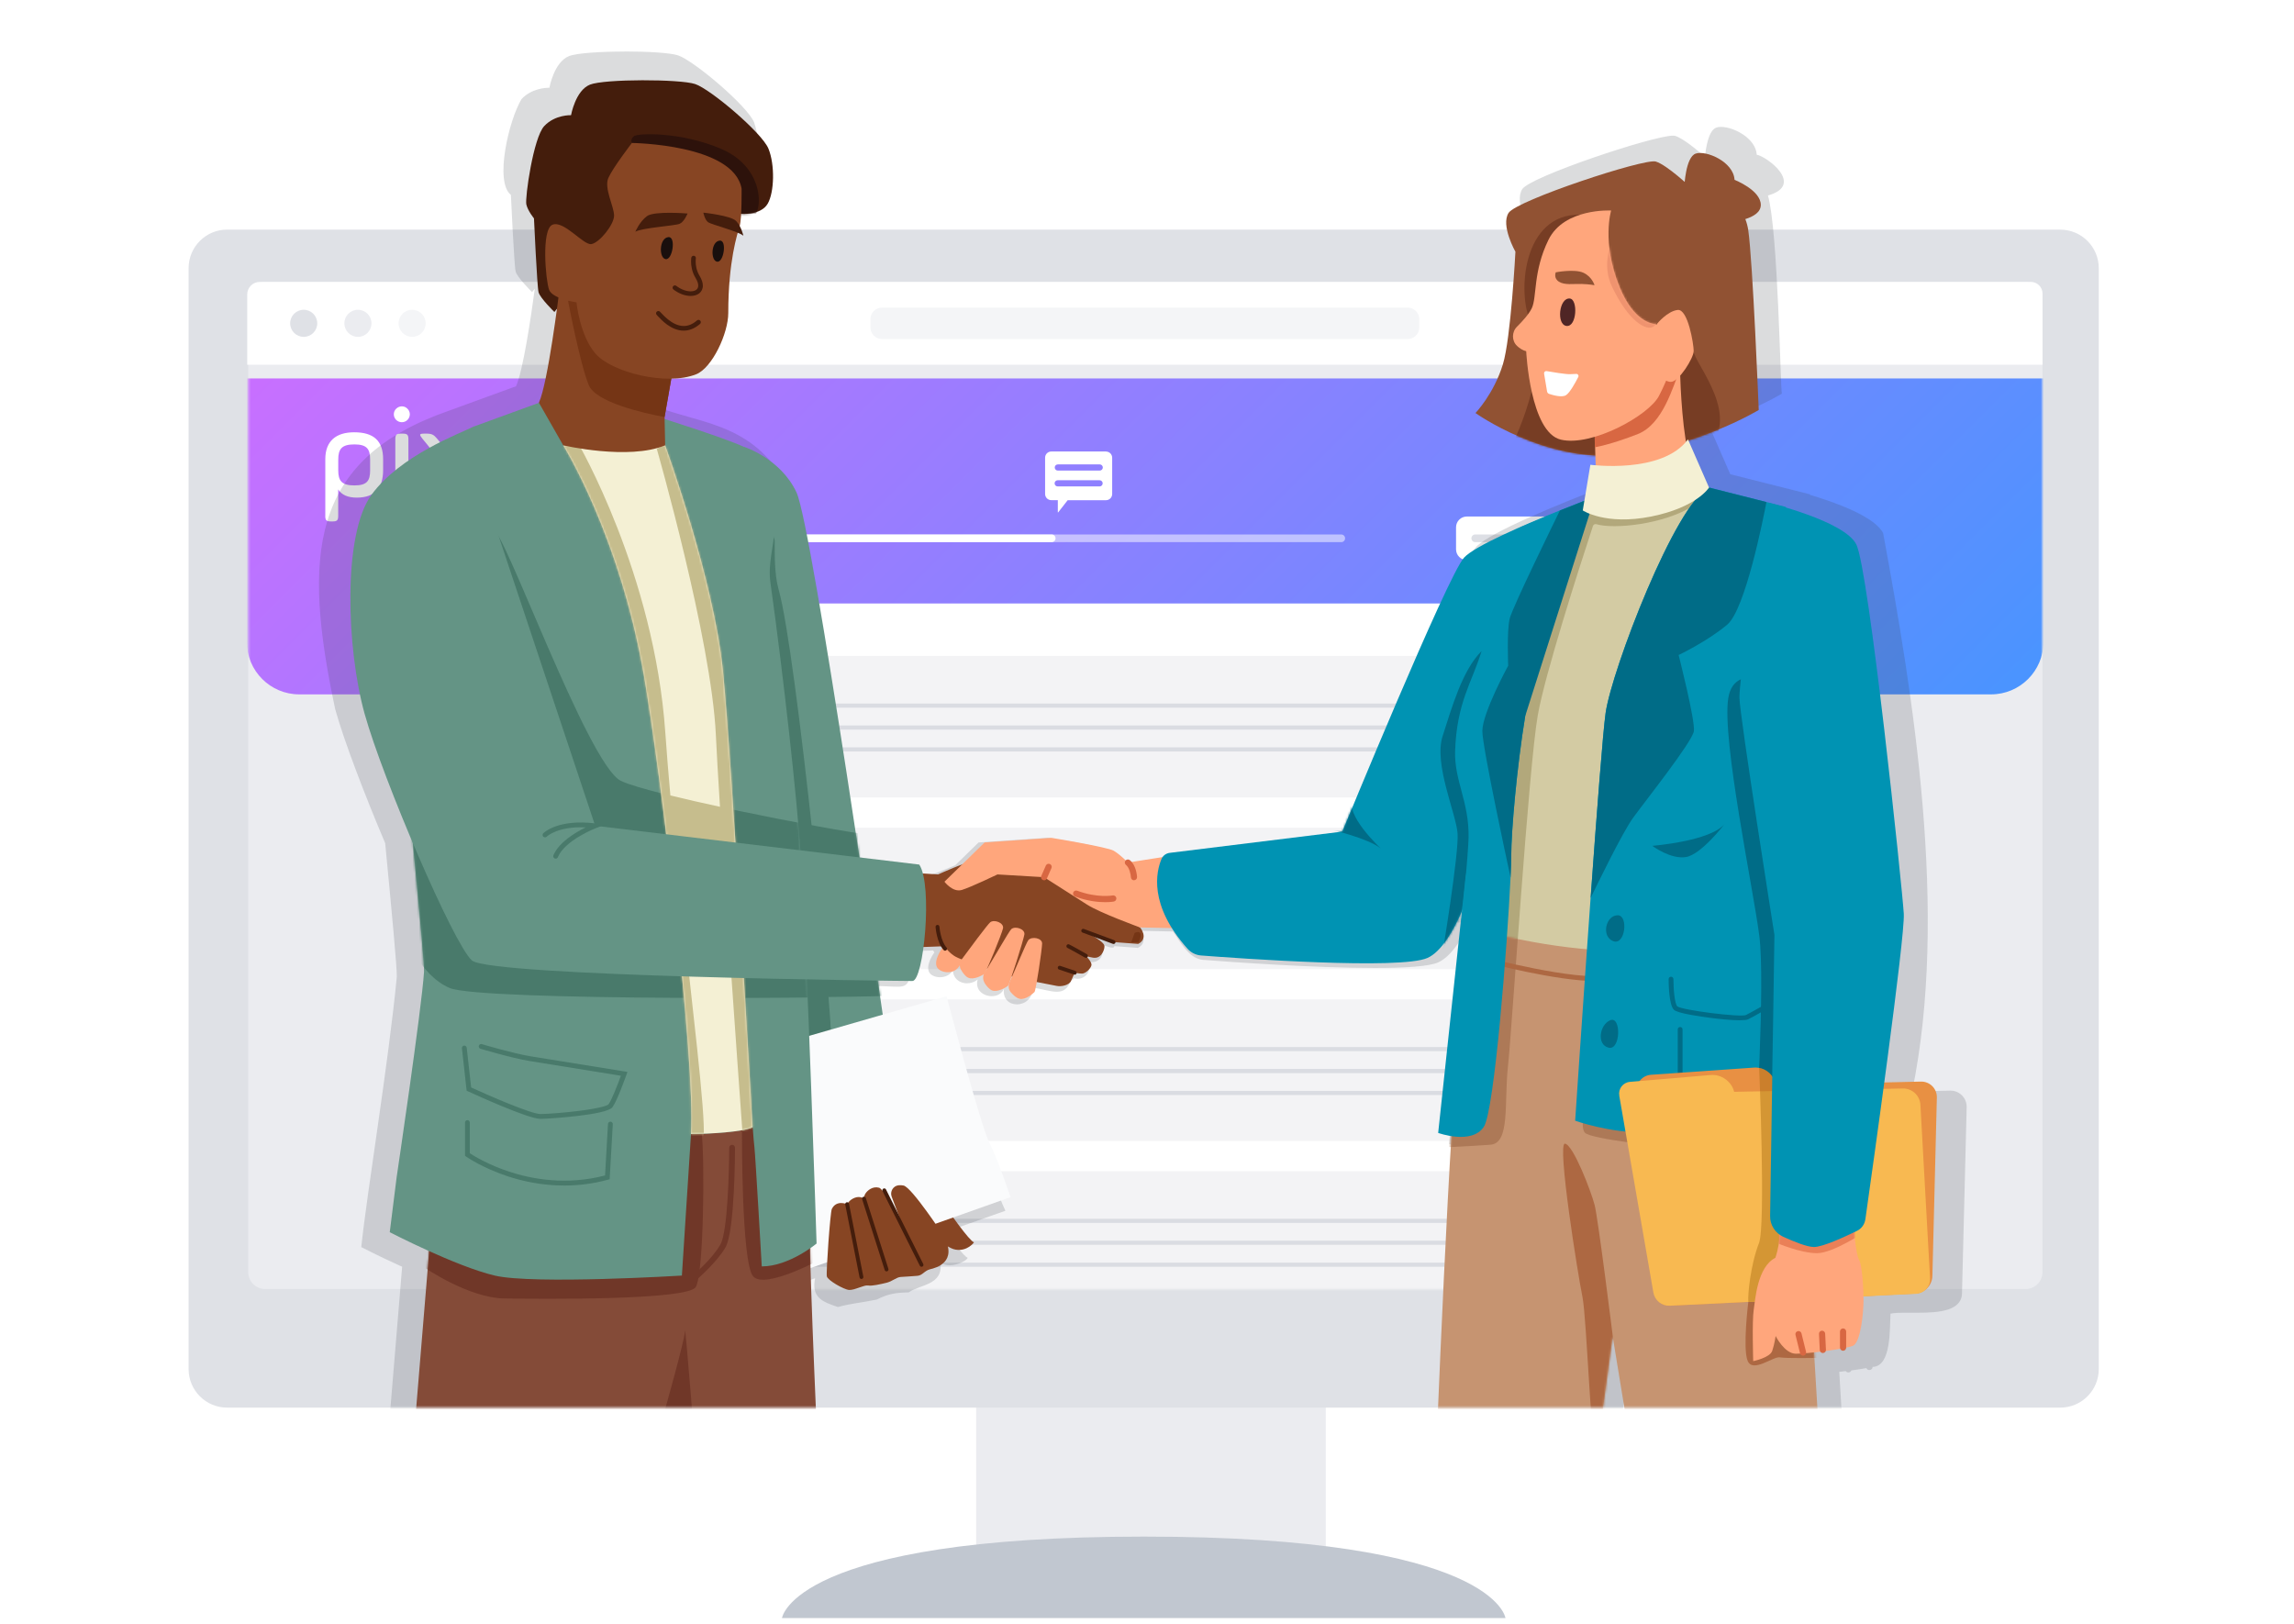 <svg width="1065" height="754" viewBox="0 0 1065 754" fill="none" xmlns="http://www.w3.org/2000/svg"><mask id="mask0_7278_27219" style="mask-type:luminance" maskUnits="userSpaceOnUse" x="42" y="0" width="979" height="753"><path d="M1020.33 0H42.108V752.759H1020.33V0Z" fill="white"/></mask><g mask="url(#mask0_7278_27219)"><path d="M453.181 585.785H615.497V729.996H453.181V585.785Z" fill="#EBECF0"/><path d="M698.901 751.261H363.041C363.041 751.261 368.131 713.438 531.11 713.438C694.089 713.438 698.922 751.261 698.922 751.261H698.901Z" fill="#C1C7D0"/><path d="M105.452 106.623H956.468C966.349 106.623 974.368 114.645 974.368 124.55V635.632C974.368 645.537 966.349 653.559 956.468 653.559H105.452C95.572 653.559 87.552 645.537 87.552 635.632V124.529C87.552 114.624 95.572 106.602 105.452 106.602V106.623Z" fill="#DFE1E6"/><path d="M940.429 130.883H123.053C118.742 130.883 115.247 134.379 115.247 138.691V590.663C115.247 594.976 118.742 598.472 123.053 598.472H940.429C944.74 598.472 948.235 594.976 948.235 590.663V138.691C948.235 134.379 944.74 130.883 940.429 130.883Z" fill="#EBECF0"/><mask id="mask1_7278_27219" style="mask-type:luminance" maskUnits="userSpaceOnUse" x="115" y="130" width="834" height="469"><path d="M940.429 130.883H123.053C118.742 130.883 115.247 134.379 115.247 138.691V590.663C115.247 594.976 118.742 598.472 123.053 598.472H940.429C944.74 598.472 948.235 594.976 948.235 590.663V138.691C948.235 134.379 944.74 130.883 940.429 130.883Z" fill="white"/></mask><g mask="url(#mask1_7278_27219)"><g filter="url(#filter0_d_7278_27219)"><path d="M114.605 170.354H948.684V292.722C948.684 306.157 937.778 317.046 924.369 317.046H138.921C125.49 317.046 114.605 306.136 114.605 292.722V170.354Z" fill="url(#paint0_linear_7278_27219)"/></g><g filter="url(#filter1_d_7278_27219)"><path d="M284.941 274.945H763.143C780.252 274.945 794.131 288.829 794.131 305.944V628.916H253.932V305.944C253.932 288.829 267.811 274.945 284.92 274.945H284.941Z" fill="white"/></g><path fill-rule="evenodd" clip-rule="evenodd" d="M209.621 222.681L210.69 221.376C211.653 220.264 212.337 219.194 212.722 218.146L220.913 228.158C222.41 230.062 222.324 230.425 219.843 230.425H218.988C216.507 230.425 215.588 229.933 214.091 228.158L209.578 222.681H209.621ZM209.621 209.075L214.134 203.598C215.631 201.823 216.55 201.331 219.031 201.331H219.886C222.367 201.331 222.431 201.694 220.956 203.598L212.765 213.61C212.359 212.562 211.674 211.492 210.733 210.38L209.664 209.075H209.621ZM197.111 230.425C194.63 230.425 194.566 230.062 196.041 228.158L204.531 217.782C205.173 217.012 205.515 216.37 205.515 215.878C205.515 215.322 205.152 214.68 204.531 213.974L196.041 203.598C194.544 201.694 194.63 201.331 197.111 201.331H197.966C200.447 201.331 201.366 201.823 202.863 203.598L209.386 211.514C212.145 214.701 212.145 217.097 209.386 220.264L202.863 228.179C201.366 229.955 200.447 230.447 197.966 230.447H197.111V230.425ZM151.025 239.475V213.183C151.025 204.818 155.965 200.71 164.412 200.71C173.522 200.71 177.864 204.689 177.864 213.183V218.274C177.864 226.767 173.8 231.046 165.653 231.046C161.482 231.046 158.595 229.762 157.013 227.238V239.475C157.013 241.593 156.478 242.106 154.361 242.106H153.655C151.538 242.106 151.003 241.571 151.003 239.475H151.025ZM171.833 218.402V213.375C171.833 208.455 170.315 206.337 164.498 206.337C158.681 206.337 157.034 208.455 157.034 213.375V218.402C157.034 223.259 158.681 225.377 164.498 225.377C170.315 225.377 171.833 223.323 171.833 218.402ZM183.531 227.73V203.962C183.531 201.844 184.065 201.331 186.183 201.331H186.953C189.07 201.331 189.604 201.866 189.604 203.962V227.73C189.604 229.848 189.07 230.361 186.953 230.361H186.183C184.065 230.361 183.531 229.826 183.531 227.73ZM183.937 194.977C182.462 193.522 182.462 191.169 183.937 189.757C185.413 188.302 187.765 188.302 189.155 189.757C190.631 191.169 190.631 193.501 189.155 194.977C187.744 196.389 185.391 196.389 183.937 194.977Z" fill="white"/><path opacity="0.5" d="M285.412 249.936H622.683" stroke="white" stroke-width="3.57" stroke-miterlimit="10" stroke-linecap="round"/><path d="M285.412 249.936H488.253" stroke="white" stroke-width="3.57" stroke-miterlimit="10" stroke-linecap="round"/><path fill-rule="evenodd" clip-rule="evenodd" d="M513.467 209.631H488.061C486.478 209.631 485.195 210.914 485.195 212.498V229.355C485.195 230.938 486.478 232.222 488.061 232.222H491.098V237.848C491.098 237.848 491.205 237.977 491.269 237.891L495.674 232.243H513.467C515.05 232.243 516.333 230.96 516.333 229.377V212.519C516.333 210.936 515.05 209.652 513.467 209.652V209.631ZM510.494 225.847H491.034C490.242 225.847 489.601 225.205 489.601 224.414C489.601 223.622 490.242 222.98 491.034 222.98H510.494C511.286 222.98 511.927 223.622 511.927 224.414C511.927 225.205 511.286 225.847 510.494 225.847ZM510.559 218.488H491.098C490.306 218.488 489.665 217.846 489.665 217.054C489.665 216.263 490.306 215.621 491.098 215.621H510.559C511.35 215.621 511.991 216.263 511.991 217.054C511.991 217.846 511.35 218.488 510.559 218.488Z" fill="white"/><path d="M742.314 239.816H680.98C678.216 239.816 675.976 242.058 675.976 244.822V255.048C675.976 257.813 678.216 260.054 680.98 260.054H742.314C745.077 260.054 747.318 257.813 747.318 255.048V244.822C747.318 242.058 745.077 239.816 742.314 239.816Z" fill="white"/><path d="M684.894 249.936H738.379" stroke="#DDDFE5" stroke-width="3.57" stroke-miterlimit="10" stroke-linecap="round"/><path d="M751.766 304.553H296.297C285.419 304.553 276.601 313.374 276.601 324.256V350.569C276.601 361.451 285.419 370.272 296.297 370.272H751.766C762.644 370.272 771.462 361.451 771.462 350.569V324.256C771.462 313.374 762.644 304.553 751.766 304.553Z" fill="#F3F3F5"/><path d="M316.87 357.779C328.114 357.779 337.229 348.661 337.229 337.413C337.229 326.165 328.114 317.047 316.87 317.047C305.626 317.047 296.511 326.165 296.511 337.413C296.511 348.661 305.626 357.779 316.87 357.779Z" fill="#EAEBEF"/><path fill-rule="evenodd" clip-rule="evenodd" d="M316.87 320.533C307.567 320.533 300.018 328.085 300.018 337.391C300.018 346.697 307.567 354.249 316.87 354.249C326.173 354.249 333.722 346.697 333.722 337.391C333.722 328.085 326.173 320.533 316.87 320.533Z" fill="#4DB696"/><path d="M309 337.583L315.651 343.337L325.146 332.234" stroke="white" stroke-width="2.49" stroke-linecap="round"/><path opacity="0.2" d="M360.539 327.615H738.379" stroke="#7A8599" stroke-width="1.93" stroke-miterlimit="10" stroke-linecap="round"/><path opacity="0.2" d="M360.539 337.797H738.379" stroke="#7A8599" stroke-width="1.93" stroke-miterlimit="10" stroke-linecap="round"/><path opacity="0.2" d="M360.539 347.959H738.379" stroke="#7A8599" stroke-width="1.93" stroke-miterlimit="10" stroke-linecap="round"/><path d="M751.766 384.285H296.297C285.419 384.285 276.601 393.106 276.601 403.988V430.302C276.601 441.183 285.419 450.005 296.297 450.005H751.766C762.644 450.005 771.462 441.183 771.462 430.302V403.988C771.462 393.106 762.644 384.285 751.766 384.285Z" fill="#F3F3F5"/><path opacity="0.2" d="M360.539 406.961H738.379" stroke="#7A8599" stroke-width="1.93" stroke-miterlimit="10" stroke-linecap="round"/><path opacity="0.2" d="M360.539 417.145H738.379" stroke="#7A8599" stroke-width="1.93" stroke-miterlimit="10" stroke-linecap="round"/><path opacity="0.2" d="M360.539 427.328H738.379" stroke="#7A8599" stroke-width="1.93" stroke-miterlimit="10" stroke-linecap="round"/><path d="M316.87 437.512C328.114 437.512 337.229 428.394 337.229 417.146C337.229 405.898 328.114 396.779 316.87 396.779C305.626 396.779 296.511 405.898 296.511 417.146C296.511 428.394 305.626 437.512 316.87 437.512Z" fill="#EAEBEF"/><path fill-rule="evenodd" clip-rule="evenodd" d="M316.87 400.287C307.567 400.287 300.018 407.839 300.018 417.145C300.018 426.451 307.567 434.003 316.87 434.003C326.173 434.003 333.722 426.451 333.722 417.145C333.722 407.839 326.173 400.287 316.87 400.287Z" fill="#E47653"/><path d="M322.345 411.689L311.417 422.621" stroke="white" stroke-width="2.49" stroke-linecap="round"/><path d="M311.417 411.689L322.345 422.621" stroke="white" stroke-width="2.49" stroke-linecap="round"/><path d="M751.766 464.037H296.297C285.419 464.037 276.601 472.858 276.601 483.74V510.054C276.601 520.935 285.419 529.757 296.297 529.757H751.766C762.644 529.757 771.462 520.935 771.462 510.054V483.74C771.462 472.858 762.644 464.037 751.766 464.037Z" fill="#F3F3F5"/><path opacity="0.2" d="M360.539 487.1H738.379" stroke="#7A8599" stroke-width="1.93" stroke-miterlimit="10" stroke-linecap="round"/><path opacity="0.2" d="M360.539 497.281H738.379" stroke="#7A8599" stroke-width="1.93" stroke-miterlimit="10" stroke-linecap="round"/><path opacity="0.2" d="M360.539 507.465H738.379" stroke="#7A8599" stroke-width="1.93" stroke-miterlimit="10" stroke-linecap="round"/><path d="M316.87 517.264C328.114 517.264 337.229 508.145 337.229 496.897C337.229 485.65 328.114 476.531 316.87 476.531C305.626 476.531 296.511 485.65 296.511 496.897C296.511 508.145 305.626 517.264 316.87 517.264Z" fill="#EAEBEF"/><path fill-rule="evenodd" clip-rule="evenodd" d="M316.87 480.039C307.567 480.039 300.018 487.591 300.018 496.897C300.018 506.203 307.567 513.755 316.87 513.755C326.173 513.755 333.722 506.203 333.722 496.897C333.722 487.591 326.173 480.039 316.87 480.039Z" fill="#4DB696"/><path d="M309 497.067L315.651 502.822L325.146 491.719" stroke="white" stroke-width="2.49" stroke-linecap="round"/><path d="M751.766 543.77H296.297C285.419 543.77 276.601 552.591 276.601 563.473V589.786C276.601 600.668 285.419 609.489 296.297 609.489H751.766C762.644 609.489 771.462 600.668 771.462 589.786V563.473C771.462 552.591 762.644 543.77 751.766 543.77Z" fill="#F3F3F5"/><path opacity="0.2" d="M360.539 566.832H738.379" stroke="#7A8599" stroke-width="1.93" stroke-miterlimit="10" stroke-linecap="round"/><path opacity="0.2" d="M360.539 577.014H738.379" stroke="#7A8599" stroke-width="1.93" stroke-miterlimit="10" stroke-linecap="round"/><path opacity="0.2" d="M360.539 587.197H738.379" stroke="#7A8599" stroke-width="1.93" stroke-miterlimit="10" stroke-linecap="round"/><path d="M316.87 596.996C328.114 596.996 337.229 587.878 337.229 576.63C337.229 565.382 328.114 556.264 316.87 556.264C305.626 556.264 296.511 565.382 296.511 576.63C296.511 587.878 305.626 596.996 316.87 596.996Z" fill="#EAEBEF"/><path fill-rule="evenodd" clip-rule="evenodd" d="M316.87 559.771C307.567 559.771 300.018 567.323 300.018 576.629C300.018 585.935 307.567 593.487 316.87 593.487C326.173 593.487 333.722 585.935 333.722 576.629C333.722 567.323 326.173 559.771 316.87 559.771Z" fill="#4DB696"/><path d="M309 576.821L315.651 582.576L325.146 571.473" stroke="white" stroke-width="2.49" stroke-linecap="round"/></g><path d="M120.615 130.883H942.825C945.819 130.883 948.257 133.322 948.257 136.317V169.348H114.776V136.723C114.776 133.493 117.385 130.883 120.615 130.883Z" fill="white"/><path d="M140.995 156.405C144.467 156.405 147.282 153.589 147.282 150.116C147.282 146.642 144.467 143.826 140.995 143.826C137.522 143.826 134.708 146.642 134.708 150.116C134.708 153.589 137.522 156.405 140.995 156.405Z" fill="#DFE1E6"/><path d="M166.166 156.405C169.638 156.405 172.453 153.589 172.453 150.116C172.453 146.642 169.638 143.826 166.166 143.826C162.693 143.826 159.878 146.642 159.878 150.116C159.878 153.589 162.693 156.405 166.166 156.405Z" fill="#EBECF0"/><path d="M191.336 156.405C194.809 156.405 197.624 153.589 197.624 150.116C197.624 146.642 194.809 143.826 191.336 143.826C187.864 143.826 185.049 146.642 185.049 150.116C185.049 153.589 187.864 156.405 191.336 156.405Z" fill="#F4F5F7"/><path d="M653.521 142.82H409.49C406.514 142.82 404.101 145.234 404.101 148.211V152.019C404.101 154.997 406.514 157.41 409.49 157.41H653.521C656.497 157.41 658.91 154.997 658.91 152.019V148.211C658.91 145.234 656.497 142.82 653.521 142.82Z" fill="#F4F5F7"/><mask id="mask2_7278_27219" style="mask-type:luminance" maskUnits="userSpaceOnUse" x="87" y="1" width="888" height="653"><path d="M105.452 1.861H956.468C966.349 1.861 974.368 11.424 974.368 23.212V632.166C974.368 643.954 966.349 653.517 956.468 653.517H105.452C95.572 653.517 87.552 643.954 87.552 632.166V23.233C87.552 11.445 95.572 1.883 105.452 1.883V1.861Z" fill="white"/></mask><g mask="url(#mask2_7278_27219)"><g opacity="0.5"><path opacity="0.36" d="M290.095 23.939C278.974 23.939 267.726 24.624 264.154 26.057C257.161 28.86 255.065 40.754 255.065 40.754C255.065 40.754 254.98 40.754 254.787 40.754C253.376 40.754 246.789 41.032 242.127 45.996C236.182 55.901 229.51 84.482 237.187 90.472C237.187 90.472 238.684 123.246 239.39 126.049C240.095 128.851 247.024 135.611 247.024 135.611L248.286 134.028C246.554 146.907 242.811 172.322 239.561 179.339L208.402 190.699C143.411 213.29 140.546 258.301 155.623 329.304C159.664 343.788 169.031 368.368 178.826 391.494C181.798 422.471 184.429 450.218 184.215 453.62C180.344 493.796 170.314 554.018 167.727 579.026C167.727 579.026 176.067 583.348 186.696 588.14L177.607 697.843H290.865L299.654 666.823L305.15 697.565L374.418 696.902C374.418 696.902 371.467 631.846 370.398 596.333L378.417 593.488C376.599 602.473 381.86 604.484 389.003 606.837C395.675 605.062 400.102 604.805 407.01 603.393C412.399 600.654 416.013 600.184 421.894 600.034C426.834 596.376 438.318 596.804 436.543 585.872C437.655 587.048 439.216 587.476 440.863 587.476C444.948 587.476 449.524 584.781 449.182 583.925C447.642 583.476 442.253 576.309 439.109 571.945L466.761 562.147C460.11 548.562 437.548 476.489 435.966 465.343L405.171 474.2C404.636 470.499 403.823 464.894 402.775 457.813C403.631 457.813 404.443 457.791 405.213 457.791C407.844 457.791 410.068 457.877 411.907 457.963C413.767 458.048 415.264 458.134 416.505 458.134C422.493 458.134 422.172 456.016 424.824 441.597L433.228 441.297C433.399 441.618 433.592 441.918 433.806 442.217C433.57 442.538 429.593 447.908 431.389 451.438C432.202 452.892 434.255 453.727 436.393 453.727C438.746 453.727 441.227 452.721 442.339 450.389C442.595 454.604 445.739 456.551 448.925 456.551C450.743 456.551 452.561 455.93 453.908 454.732C452.475 459.631 456.539 462.519 460.431 462.519C462.826 462.519 465.157 461.428 466.098 459.032C465.435 463.931 468.664 466.327 472.107 466.327C475.743 466.327 479.592 463.675 479.336 458.497C483.869 459.203 487.633 460.466 490.627 460.466C493.621 460.466 495.824 459.203 497.299 454.839C497.406 454.882 497.535 454.903 497.663 454.903C498.091 454.903 498.518 454.604 498.583 454.155C499.139 454.347 499.716 454.454 500.272 454.454C504.292 454.454 507.885 449.769 503.736 446.56L503.993 446.175C504.998 446.56 505.939 446.731 506.795 446.731C512.376 446.731 514.258 439.479 507.5 436.912C507.5 436.912 507.522 436.912 507.543 436.912C508.014 436.912 509.639 437.682 511.457 438.452C513.253 439.222 515.242 439.992 516.375 439.992C516.953 439.992 517.316 439.8 517.316 439.286L528.287 440.099C533.569 437.318 529.164 432.162 529.164 432.162L544.54 432.483C547.791 436.869 551.768 445.105 558.548 445.662C570.716 446.603 609.873 449.427 638.23 449.427C652.131 449.427 663.422 448.742 667.678 446.838C674.286 443.865 679.996 434.066 684.273 424.183L672.811 531.17C672.811 531.17 675.569 532.154 679.205 532.71C675.334 594.771 671.335 697.822 671.335 697.822H747.574L756.856 629.172L768.083 697.758H857.518C857.518 697.758 855.807 669.155 853.882 636.937C854.866 636.83 855.892 636.723 856.919 636.595C857.175 637.023 857.646 637.215 858.095 637.215C858.694 637.215 859.292 636.873 859.506 636.274C861.966 635.953 864.361 635.589 866.478 635.204C866.713 635.825 867.248 636.103 867.825 636.103C868.595 636.103 869.386 635.568 869.344 634.648C878.133 634.477 877.256 616.999 877.663 609.939C879.202 609.575 881.469 609.49 884.121 609.49C885.083 609.49 886.11 609.49 887.158 609.49C888.206 609.49 889.296 609.49 890.387 609.49C900.117 609.49 911.067 608.698 910.874 600.034L913.034 514.077C913.141 509.841 909.741 506.375 905.528 506.375C905.464 506.375 905.4 506.375 905.357 506.375L887.714 506.782C904.822 423.862 888.142 322.694 874.262 247.561C870.349 239.732 851.594 233.121 840.302 229.762V229.527C834.079 227.944 809.956 221.868 803.284 220.178L793.382 197.502C813.656 191.019 827.236 182.783 827.236 182.783C826.573 180.023 825.439 106.795 820.777 90.771C838.185 85.787 819.964 72.48 815.58 71.86C815.089 64.115 804.802 58.917 798.964 58.917C798.173 58.917 797.467 59.003 796.868 59.217C793.168 60.457 791.928 68.758 791.543 72.865C787.715 69.485 781.321 64.18 777.621 63.067C777.407 63.003 777.108 62.982 776.744 62.982C767.442 62.982 710.406 82.022 706.707 87.819C702.857 93.873 710 106.517 710 106.517C710 117.149 706.856 173.605 690.753 184.259C690.753 184.259 716.972 203.021 748.515 204.711L748.665 209.46C747.061 209.332 746.12 209.204 746.12 209.204L743.233 226.532C726.766 232.907 691.908 246.855 685.278 253.937C677.216 262.729 626.639 385.932 626.639 385.932L543.428 396.179C542.038 396.35 540.819 397.121 540.028 398.233L525.122 400.565C524.673 399.944 523.946 399.367 523.24 399.367C522.898 399.367 522.556 399.495 522.256 399.816C518.557 392.585 490.306 389.975 486.457 388.948L454.314 391.152L443.472 401.741C435.431 404.929 433.1 406.491 428.801 406.491C427.583 406.491 426.214 406.362 424.503 406.106C424.033 404.33 423.477 402.854 422.771 401.806L393.964 398.361C383.208 326.973 368.366 232.629 363.64 222.51C347.429 195.105 322.216 196.667 300.082 187.062V186.185L303.311 167.658C304.295 167.765 305.257 167.808 306.177 167.808C337.143 167.808 329.188 109.747 335.304 97.36C336.587 97.895 337.592 98.387 338.02 98.815C338.02 98.815 337.507 96.441 336.245 94.13C336.608 92.868 336.822 90.728 336.972 88.225C337.785 88.311 338.555 88.375 339.303 88.375C354.38 88.375 354.145 69.036 350.103 56.842C346.959 49.14 322.13 28.175 314.795 25.715C311.202 24.517 300.681 23.896 290.052 23.896" fill="#373D44"/></g><path d="M345.419 207.471C345.419 207.471 362.378 212.776 369.799 228.671C377.22 244.566 410.538 475.997 410.538 475.997L359.684 500.021L345.441 207.471H345.419Z" fill="#649485"/><mask id="mask3_7278_27219" style="mask-type:luminance" maskUnits="userSpaceOnUse" x="345" y="207" width="66" height="294"><path d="M345.419 207.471C345.419 207.471 362.378 212.776 369.799 228.671C377.22 244.566 410.538 475.997 410.538 475.997L359.684 500.021L345.441 207.471H345.419Z" fill="white"/></mask><g mask="url(#mask3_7278_27219)"><path d="M188.343 420.439C188.343 420.439 196.662 462.477 212.059 462.883C227.457 463.29 402.198 463.718 417.596 462.049C432.993 460.38 400.124 434.58 400.124 434.58L188.343 420.439Z" fill="#497A6B"/><path d="M354.38 246.706C356.989 246.279 359.683 248.653 359.662 251.306C359.662 257.21 359.491 266.688 361.458 273.598C369.884 303.313 386.907 476.383 385.838 483.186C384.769 489.989 363.426 488.063 363.426 488.063L342.66 313.688L339.089 249.231L354.38 246.685V246.706Z" fill="#497A6B"/><path d="M288.17 362.506C301.173 368.989 384.149 385.247 404.7 387.772C425.273 390.296 427.796 400.757 427.796 408.352C427.796 415.946 236.588 417.743 230.814 396.8C225.04 375.856 225.896 251.198 229.275 246.813C232.653 242.427 272.794 354.826 288.17 362.506Z" fill="#497A6B"/></g><path d="M440.243 562.104C440.243 562.104 450.059 576.223 452.197 576.822C452.197 576.822 449.139 581.122 443.622 580.202C438.104 579.282 429.828 569.463 429.828 569.463L440.264 562.104H440.243Z" fill="#874523"/><path d="M346.232 489.409L439.473 462.561C439.473 462.561 455.02 521.926 459.255 530.398C463.489 538.87 469.135 555.835 469.135 555.835L357.523 595.412L346.232 489.409Z" fill="#FAFBFC"/><path d="M438.083 573.785C438.083 573.785 423.306 551.258 419.499 550.445C418.708 550.274 417.959 550.252 417.253 550.316C414.687 550.53 413.062 553.205 413.96 555.622L420.418 572.801C420.418 572.801 411.116 552.242 408.1 551.45C405.085 550.637 402.711 552.777 401.856 554.06C400.979 555.365 401.107 556.542 401.107 556.542C401.107 556.542 399.375 555.13 396.787 556.135C394.2 557.119 393.28 559.13 393.28 559.13C393.28 559.13 388.383 556.884 386.18 561.313C385.453 562.767 383.443 590.856 383.871 592.653C384.298 594.45 391.74 598.75 394.2 598.922C396.659 599.093 401.278 596.504 402.989 596.846C404.679 597.21 408.892 596.226 411.565 595.584C414.238 594.964 416.184 592.974 418.194 592.889C420.183 592.803 423.541 592.525 425.915 592.354C428.288 592.183 429.187 589.937 431.86 589.295C434.533 588.674 444.819 586.043 438.104 573.806L438.083 573.785Z" fill="#874523"/><path d="M427.839 588.159C427.518 588.159 427.198 587.988 427.026 587.667L409.726 553.053C409.512 552.604 409.683 552.069 410.132 551.855C410.581 551.641 411.116 551.812 411.329 552.262L428.63 586.876C428.844 587.325 428.673 587.86 428.224 588.074L427.818 588.159H427.839Z" fill="#441D0C"/><path d="M411.586 590.299C411.201 590.299 410.859 590.064 410.731 589.679L400.252 556.798C400.102 556.327 400.359 555.814 400.829 555.664C401.3 555.514 401.813 555.771 401.963 556.241L412.442 589.123C412.591 589.593 412.335 590.107 411.864 590.256L411.586 590.299Z" fill="#441D0C"/><path d="M399.931 593.829C399.503 593.829 399.14 593.53 399.054 593.102L392.403 559.258C392.318 558.766 392.617 558.295 393.109 558.21C393.601 558.124 394.072 558.424 394.157 558.916L400.808 592.76C400.893 593.252 400.594 593.722 400.102 593.808H399.931V593.829Z" fill="#441D0C"/><path d="M201.088 558.594L190.502 686.589H299.633L308.102 656.703L313.405 686.311L380.149 685.669C380.149 685.669 375.915 592.502 375.915 571.323C375.915 550.144 372.729 522.568 372.729 522.568L208.488 527.874C208.488 527.874 203.184 531.061 201.067 558.616L201.088 558.594Z" fill="#844B38"/><mask id="mask4_7278_27219" style="mask-type:luminance" maskUnits="userSpaceOnUse" x="190" y="522" width="191" height="165"><path d="M201.088 558.594L190.502 686.589H299.633L308.102 656.703L313.405 686.311L380.149 685.669C380.149 685.669 375.915 592.502 375.915 571.323C375.915 550.144 372.729 522.568 372.729 522.568L208.488 527.874C208.488 527.874 203.184 531.061 201.067 558.616L201.088 558.594Z" fill="white"/></mask><g mask="url(#mask4_7278_27219)"><path d="M196.768 588.31C196.768 588.31 217.341 602.643 234.236 602.879C251.109 603.114 319.329 603.799 323.029 597.552C326.728 591.305 327.199 539.255 325.809 526.527C324.419 513.798 290.202 509.412 290.202 509.412L200.019 519.125L196.79 588.288L196.768 588.31Z" fill="#703728"/><path d="M313.405 686.311L308.102 656.703C308.102 656.703 318.024 621.811 318.024 617.853C318.024 613.895 323.499 678.075 323.499 690.547C323.499 703.019 313.405 686.311 313.405 686.311Z" fill="#703728"/><path d="M344.457 524.772C344.457 524.772 344.157 586.213 349.632 592.588C355.107 598.985 382.159 584.074 382.159 584.074L382.459 512.6L344.457 524.772Z" fill="#703728"/></g><path d="M322.088 591.712C322.088 591.712 330.407 584.888 334.47 577.785C337.806 571.945 338.533 543.385 338.533 532.881C338.533 532.132 339.132 531.533 339.881 531.533C340.629 531.533 341.228 532.132 341.228 532.881C341.228 534.464 341.185 571.474 336.822 579.133C333.016 585.786 324.162 593.509 324.162 593.509C324.162 593.509 322.815 594.942 321.81 593.937C320.698 592.824 322.109 591.712 322.109 591.712H322.088Z" fill="#703728"/><path d="M265.117 53.461C265.117 53.461 267.148 41.994 273.885 39.299C280.621 36.603 315.651 36.667 322.729 39.021C329.808 41.374 353.717 61.59 356.754 69.014C359.79 76.437 359.512 89.209 356.411 94.579C353.311 99.948 343.944 100.034 338.555 98.344C333.165 96.654 264.111 136.424 264.111 136.424L257.375 144.852C257.375 144.852 250.681 138.349 250.018 135.653C249.334 132.958 247.901 101.382 247.901 101.382C247.901 101.382 245.036 97.937 244.351 94.9C243.667 91.862 247.602 63.922 252.67 58.531C257.717 53.14 265.138 53.482 265.138 53.482L265.117 53.461Z" fill="#441D0C"/><mask id="mask5_7278_27219" style="mask-type:luminance" maskUnits="userSpaceOnUse" x="244" y="37" width="115" height="108"><path d="M265.117 53.461C265.117 53.461 267.148 41.994 273.885 39.299C280.621 36.603 315.651 36.667 322.729 39.021C329.808 41.374 353.717 61.59 356.754 69.014C359.79 76.437 359.512 89.209 356.411 94.579C353.311 99.948 343.944 100.034 338.555 98.344C333.165 96.654 264.111 136.424 264.111 136.424L257.375 144.852C257.375 144.852 250.681 138.349 250.018 135.653C249.334 132.958 247.901 101.382 247.901 101.382C247.901 101.382 245.036 97.937 244.351 94.9C243.667 91.862 247.602 63.922 252.67 58.531C257.717 53.14 265.138 53.482 265.138 53.482L265.117 53.461Z" fill="white"/></mask><g mask="url(#mask5_7278_27219)"><path d="M293.431 66.382C293.431 66.382 292.297 65.034 294.244 63.258C295.89 61.782 316.313 61.033 335.176 69.291C359.405 79.902 353.246 107.884 344.906 101.103C334.128 92.353 293.431 66.382 293.431 66.382Z" fill="#2D120B"/></g><path d="M437.27 440.462C437.27 440.462 433.228 446.045 435.068 449.169C436.479 451.565 441.868 452.57 444.691 449.447C446.188 447.821 448.091 443.221 448.091 443.221L439.879 436.996L437.27 440.462Z" fill="#FFA67C"/><path d="M463.318 405.997H462.869C462.869 405.292 463.403 401.462 463.446 401.291L463.895 401.355C463.895 401.355 463.339 405.313 463.339 405.997H463.318Z" fill="black"/><path d="M365.051 401.762L435.495 405.998C435.495 405.998 448.647 400.051 452.475 399.623C456.303 399.195 488.275 405.292 488.275 405.292L529.292 430.622C529.292 430.622 533.527 435.585 528.437 438.259L516.974 437.403L502.881 432.162C502.881 432.162 511.842 436.398 512.697 438.965C513.039 439.97 511.949 444.335 508.634 444.698C507.137 444.848 504.186 443.843 504.186 443.843C504.186 443.843 506.944 446.602 506.73 448.078C506.517 449.555 504.036 452.036 502.346 452.036C500.657 452.036 498.946 451.608 498.946 451.608C498.946 451.608 497.898 454.069 497.257 455.438C496.294 457.47 492.68 458.219 490.435 457.727C488.98 457.406 473.69 454.582 470.097 453.534C466.483 452.464 446.338 446.11 442.937 443.778C439.537 441.447 438.703 439.329 438.703 439.329L386.715 441.233C386.715 441.233 376.535 440.099 372.579 433.018C368.623 425.937 363.896 419.947 361.544 414.898C357.588 406.405 365.073 401.741 365.073 401.741L365.051 401.762Z" fill="#874523"/><path d="M504.186 444.741L503.737 444.634C500.187 442.601 496.166 440.355 495.674 440.162C495.225 439.991 494.968 439.478 495.14 439.007C495.311 438.558 495.781 438.301 496.252 438.451C496.893 438.665 502.325 441.746 504.613 443.051C505.041 443.286 505.191 443.842 504.956 444.27C504.784 444.569 504.485 444.719 504.186 444.719V444.741Z" fill="#441D0C"/><path d="M498.946 452.528L498.668 452.485L491.675 450.153C491.205 450.004 490.948 449.49 491.119 449.02C491.269 448.549 491.782 448.292 492.253 448.463L499.246 450.795C499.716 450.945 499.973 451.458 499.802 451.929C499.673 452.314 499.331 452.549 498.946 452.549V452.528Z" fill="#441D0C"/><path d="M446.124 450.218C445.29 448.699 445.439 446.838 446.466 445.447C449.952 440.698 458.527 429.167 459.704 428.226C461.585 426.707 466.205 428.504 465.649 431.05C465.093 433.595 457.736 451.715 456.881 452.272C456.025 452.828 452.069 455.095 449.524 453.962C448.155 453.363 446.958 451.694 446.145 450.218H446.124Z" fill="#FFA67C"/><path d="M457.073 456.271C456.175 454.795 456.218 452.934 457.159 451.5C460.409 446.58 468.386 432.375 469.498 431.391C471.316 429.786 476.021 431.348 475.572 433.915C475.144 436.482 468.707 457.191 467.873 457.79C467.06 458.389 463.211 460.849 460.602 459.865C459.212 459.33 457.929 457.747 457.031 456.292L457.073 456.271Z" fill="#FFA67C"/><path d="M469.306 460.765C468.194 459.439 467.958 457.599 468.686 456.016C471.166 450.668 476.449 437.661 477.411 436.505C478.951 434.644 483.848 435.479 483.805 438.089C483.762 440.699 480.982 459.888 480.255 460.616C479.528 461.343 476.106 464.359 473.39 463.76C471.936 463.439 470.439 462.07 469.327 460.765H469.306Z" fill="#FFA67C"/><path d="M516.995 438.301L516.675 438.237L502.582 432.996C502.111 432.825 501.876 432.311 502.047 431.841C502.218 431.37 502.731 431.135 503.202 431.306L517.295 436.547C517.765 436.718 518.001 437.232 517.829 437.702C517.701 438.066 517.359 438.28 516.995 438.28V438.301Z" fill="#441D0C"/><path d="M525.186 437.553L526.747 433.167C526.747 433.167 528.865 432.033 529.442 433.445C529.998 434.857 528.587 437.403 528.587 437.403L525.186 437.553Z" fill="#753515"/><path d="M581.345 391.429L523.625 400.478C523.625 400.478 519.947 396.649 516.974 394.959C514.002 393.269 488.125 389.012 488.125 389.012L457.137 391.13L438.468 409.378C438.468 409.378 442.296 414.47 446.53 413.207C450.764 411.924 463.083 405.998 463.083 405.998L484.725 407.281C484.725 407.281 498.732 416.202 504.677 420.01C510.623 423.84 529.292 430.621 529.292 430.621L612.888 432.311C612.888 432.311 614.171 425.936 610.343 419.155C606.515 412.373 603.136 413.207 600.998 406.854C598.881 400.478 589.685 391.707 581.345 391.429Z" fill="#FFA67C"/><path d="M513.061 418.878C509.831 418.878 504.891 418.407 499.096 416.246C498.347 415.968 497.984 415.155 498.24 414.406C498.518 413.658 499.331 413.294 500.079 413.551C509.489 417.059 516.504 415.754 516.568 415.754C517.338 415.604 518.107 416.118 518.257 416.888C518.407 417.658 517.894 418.428 517.124 418.578C516.995 418.599 515.52 418.878 513.061 418.878Z" fill="#D86742"/><path d="M526.469 408.714C525.721 408.714 525.079 408.137 525.037 407.367C524.972 406.211 524.416 402.917 522.748 401.612C522.128 401.12 522.021 400.221 522.492 399.601C522.984 398.981 523.882 398.852 524.502 399.344C527.475 401.655 527.859 406.618 527.881 407.174C527.924 407.966 527.325 408.65 526.534 408.693H526.448L526.469 408.714Z" fill="#D86742"/><path d="M484.725 408.715C484.532 408.715 484.34 408.672 484.147 408.587C483.42 408.266 483.099 407.41 483.42 406.704L485.537 401.891C485.858 401.163 486.714 400.842 487.419 401.163C488.146 401.484 488.467 402.34 488.146 403.046L486.029 407.859C485.794 408.394 485.259 408.715 484.725 408.715Z" fill="#D86742"/><path d="M438.767 441.425C438.532 441.425 438.275 441.318 438.104 441.125C434.896 437.617 434.362 430.685 434.34 430.386C434.298 429.894 434.683 429.466 435.174 429.423C435.666 429.38 436.094 429.765 436.137 430.258C436.137 430.322 436.65 436.847 439.43 439.906C439.772 440.269 439.73 440.847 439.366 441.168C439.195 441.318 438.981 441.403 438.767 441.403V441.425Z" fill="#441D0C"/><path d="M379.08 577.378C379.08 577.378 366.356 587.989 353.653 587.989C353.653 587.989 350.723 536.731 350.231 532.516C349.654 527.339 349.654 524.986 349.418 523.339C345.505 525.564 329.295 526.526 320.805 526.526L316.57 592.246C316.57 592.246 247.687 596.482 229.681 592.246C211.674 588.01 180.943 572.115 180.943 572.115L184.13 546.678C184.13 546.678 195.785 468.23 196.854 451.287C197.218 445.339 188.599 361.714 185.199 323.035C179.895 262.621 220.164 197.971 220.164 197.971L250.189 187.018L305.984 193.735C305.984 193.735 336.416 203.276 345.419 207.512C347.43 208.453 360.047 223.664 359.491 246.127C359.32 253.293 356.454 261.744 357.652 270.322C363.768 314.157 369.884 369.415 371.681 396.199C374.867 443.906 379.102 577.442 379.102 577.442L379.08 577.378Z" fill="#649485"/><mask id="mask6_7278_27219" style="mask-type:luminance" maskUnits="userSpaceOnUse" x="180" y="187" width="200" height="408"><path d="M379.08 577.378C379.08 577.378 366.356 587.989 353.653 587.989C353.653 587.989 350.723 536.731 350.231 532.516C349.654 527.339 349.654 524.986 349.418 523.339C345.505 525.564 329.295 526.526 320.805 526.526L316.57 592.246C316.57 592.246 247.687 596.482 229.681 592.246C211.674 588.01 180.943 572.115 180.943 572.115L184.13 546.678C184.13 546.678 195.785 468.23 196.854 451.287C197.218 445.339 188.599 361.714 185.199 323.035C179.895 262.621 220.164 197.971 220.164 197.971L250.189 187.018L305.984 193.735C305.984 193.735 336.416 203.276 345.419 207.512C347.43 208.453 360.047 223.664 359.491 246.127C359.32 253.293 356.454 261.744 357.652 270.322C363.768 314.157 369.884 369.415 371.681 396.199C374.867 443.906 379.102 577.442 379.102 577.442L379.08 577.378Z" fill="white"/></mask><g mask="url(#mask6_7278_27219)"><path d="M288.17 362.504C301.172 368.987 384.148 385.245 404.7 387.77C425.273 390.294 427.796 400.755 427.796 408.35C427.796 415.944 236.588 417.741 230.814 396.798C225.04 375.854 225.895 251.196 229.274 246.811C232.653 242.425 272.794 354.824 288.17 362.504Z" fill="#497A6B"/><path d="M175.853 383.385C175.853 383.385 180.836 446.644 208.723 458.71C222.859 464.828 402.198 463.694 417.595 462.047C432.993 460.379 400.123 434.578 400.123 434.578L175.875 383.385H175.853Z" fill="#497A6B"/></g><path d="M250.874 519.488C245.143 519.488 220.057 507.978 217.213 506.673L216.636 506.416L214.454 486.713C214.39 486.093 214.818 485.537 215.438 485.473C216.058 485.408 216.614 485.858 216.678 486.457L218.731 504.898C226.751 508.577 246.554 517.241 250.895 517.241C253.804 517.241 261.46 516.685 268.239 515.851C280.899 514.289 282.375 512.899 282.503 512.749C283.979 510.781 286.823 503.4 288.256 499.464C281.733 498.415 253.226 493.859 245.784 492.618C237.337 491.206 223.18 486.97 223.051 486.927C222.453 486.756 222.132 486.136 222.303 485.537C222.474 484.938 223.116 484.617 223.693 484.788C223.843 484.831 237.85 489.024 246.169 490.414C254.552 491.805 289.603 497.431 289.967 497.474L291.293 497.688L290.844 498.95C290.672 499.442 286.524 511.166 284.321 514.097C281.584 517.755 254.338 519.488 250.938 519.488H250.874Z" fill="#497A6B"/><path d="M261.973 550.445C251.494 550.445 242.384 548.37 235.626 546.123C223.864 542.23 216.657 537.181 216.358 536.967L215.887 536.625V521.2C215.887 520.58 216.379 520.088 216.999 520.088C217.619 520.088 218.111 520.58 218.111 521.2V535.448C219.886 536.625 226.601 540.775 236.396 544.005C246.789 547.428 262.914 550.487 280.899 545.76L282.268 521.842C282.311 521.222 282.845 520.751 283.444 520.794C284.064 520.837 284.535 521.35 284.492 521.97L283.038 547.514L282.268 547.728C275.147 549.675 268.303 550.445 261.973 550.445Z" fill="#497A6B"/><path d="M320.805 526.505C322.922 492.597 306.754 358.548 298.906 313.451C287.614 248.437 261.46 206.742 261.46 206.742H308.786C308.786 206.742 331.39 268.932 335.625 311.333C339.859 353.734 349.397 523.317 349.397 523.317C345.484 525.542 329.273 526.505 320.783 526.505H320.805Z" fill="#F4F0D4"/><mask id="mask7_7278_27219" style="mask-type:luminance" maskUnits="userSpaceOnUse" x="261" y="206" width="89" height="321"><path d="M320.805 526.505C322.922 492.597 306.754 358.548 298.906 313.451C287.614 248.437 261.46 206.742 261.46 206.742H308.786C308.786 206.742 331.39 268.932 335.625 311.333C339.859 353.734 349.397 523.317 349.397 523.317C345.484 525.542 329.273 526.505 320.783 526.505H320.805Z" fill="white"/></mask><g mask="url(#mask7_7278_27219)"><path d="M427.796 408.329C427.796 400.756 425.273 390.274 404.7 387.749C396.253 386.722 377.305 383.364 357.01 379.32L356.839 372.389L341.185 267.691L312.999 203.982L304.915 208.411C304.915 208.411 330.236 296.657 332.331 341.048C332.716 349.327 333.401 361.029 334.256 374.592C326.001 372.817 318.131 371.02 311.224 369.33C310.326 359.339 309.534 349.541 308.871 340.107C303.739 266.258 268.218 205.48 268.218 205.48L246.255 207.812L252.478 295.951C240.844 269.017 230.921 244.651 229.317 246.747C225.938 251.133 225.083 375.79 230.857 396.734C232.333 402.104 246.019 405.976 265.523 408.629L281.797 535.49C281.797 535.49 325.253 544.368 326.664 528.002C327.627 516.728 321.275 466.775 315.544 412.651C322.601 412.95 329.744 413.164 336.822 413.314C340.479 467.973 344.906 528.751 344.906 528.751L360.56 526.655L357.887 413.506C395.996 413.506 427.861 411.367 427.861 408.265L427.796 408.329Z" fill="#C6BD8D"/></g><path d="M312.507 170.952L308.529 193.65L308.807 206.764C291.848 213.824 261.481 206.764 261.481 206.764L250.189 186.976C254.424 177.798 259.535 135.975 259.535 135.975L266.122 136.146L272.944 136.317L312.507 170.952Z" fill="#874523"/><path d="M312.507 170.951L308.529 193.649C298.029 191.66 276.494 186.696 273.307 178.738C269.073 168.149 263.769 139.867 263.769 139.867L266.122 136.145L272.944 136.316L312.507 170.951Z" fill="#753515"/><path d="M293.431 66.383C293.431 66.383 340.586 66.918 344.286 87.583C344.286 87.583 344.457 101.189 343.409 104.89C342.34 108.591 338.106 121.128 338.106 145.323C338.106 154.779 330.663 170.781 323.243 173.755C309.278 179.338 283.957 172.771 276.537 164.277C269.116 155.806 267.64 140.381 267.64 140.381C267.64 140.381 256.52 138.798 254.916 134.541C253.333 130.305 251.216 106.452 256.498 104.334C261.802 102.216 270.805 113.875 274.505 113.34C278.205 112.806 285.091 104.334 285.091 100.098C285.091 95.862 280.322 87.369 282.439 82.599C284.556 77.828 293.388 66.34 293.388 66.34L293.431 66.383Z" fill="#874523"/><path d="M294.949 107.607C294.949 107.607 296.96 102.836 300.381 100.333C303.803 97.83 319.201 99.135 319.201 99.135C319.201 99.135 317.661 103.029 315.48 103.927C313.298 104.826 297.623 105.831 294.949 107.607Z" fill="#441D0C"/><path d="M345.12 109.468C345.12 109.468 344.222 105.232 341.784 102.643C339.367 100.055 326.536 98.728 326.536 98.728C326.536 98.728 327.199 102.173 328.846 103.242C330.492 104.312 343.217 107.585 345.12 109.468Z" fill="#441D0C"/><path d="M310.347 110.089C313.94 109.811 312.229 120.85 309.021 120.315C305.813 119.78 305.984 110.453 310.347 110.089Z" fill="#190F0D"/><path d="M334.171 111.714C337.614 111.436 335.988 122.026 332.909 121.512C329.829 120.999 330 112.057 334.171 111.714Z" fill="#190F0D"/><path d="M305.022 146.329L305.086 146.243L305.001 146.329L305.065 146.243L304.979 146.329C304.979 146.329 305.193 146.543 305.407 146.778C306.198 147.613 307.717 149.281 309.77 150.757C311.823 152.212 314.41 153.517 317.404 153.517C319.821 153.517 322.451 152.619 324.996 150.394C325.445 150.009 325.488 149.324 325.103 148.875C324.718 148.426 324.034 148.383 323.585 148.768C321.361 150.715 319.308 151.356 317.404 151.356C314.688 151.356 312.144 149.923 310.155 148.34C309.171 147.548 308.337 146.735 307.695 146.072C307.375 145.751 307.118 145.452 306.883 145.217C306.647 144.981 306.519 144.81 306.305 144.639C305.835 144.275 305.172 144.361 304.808 144.81C304.445 145.281 304.53 145.944 304.979 146.308L305.022 146.329Z" fill="#441D0C"/><path d="M320.954 119.544C320.954 119.544 320.826 120.293 320.826 121.405C320.826 123.223 321.168 126.197 322.964 129.149C323.841 130.583 324.162 131.738 324.162 132.594C324.162 133.513 323.841 134.048 323.285 134.519C322.708 134.968 321.81 135.268 320.633 135.268C318.751 135.268 316.292 134.498 313.961 132.722C313.491 132.358 312.828 132.465 312.464 132.936C312.101 133.406 312.208 134.07 312.678 134.433C315.33 136.444 318.174 137.407 320.633 137.407C322.13 137.407 323.52 137.043 324.59 136.23C325.659 135.417 326.322 134.112 326.301 132.615C326.301 131.224 325.787 129.727 324.782 128.058C323.264 125.577 322.964 123.009 322.964 121.448C322.964 120.977 322.986 120.592 323.007 120.335L323.05 120.057V119.993C323.157 119.415 322.772 118.859 322.195 118.752C321.617 118.645 321.061 119.03 320.954 119.608V119.544Z" fill="#441D0C"/><path d="M230.75 246.683C230.75 246.683 225.104 214.186 220.164 197.928C213.107 201.458 185.905 211.363 172.474 229.718C159.044 248.095 160.819 301.085 169.288 331.464C177.757 361.842 210.605 438.515 219.095 445.938C227.564 453.361 418.301 455.479 423.584 455.479C428.866 455.479 433.121 410.96 426.77 401.419L276.323 383.406L242.427 281.66L230.771 246.683H230.75Z" fill="#649485"/><path d="M257.953 398.66L257.525 398.574C256.947 398.339 256.691 397.676 256.926 397.12C259.449 391.087 267.106 386.509 271.917 384.155C258.893 383.535 253.868 388.391 253.804 388.455C253.376 388.883 252.649 388.883 252.221 388.455C251.793 388.028 251.793 387.3 252.221 386.872C252.499 386.594 259.171 380.155 276.451 382.316L280.899 382.872L276.708 384.476C276.558 384.54 262.272 390.06 258.979 397.997C258.808 398.425 258.38 398.681 257.953 398.681V398.66Z" fill="#497A6B"/><path d="M740.453 230.639V230.681L708.097 332.427L694.495 375.192L686.754 399.537C686.754 399.537 683.76 411.282 678.734 422.92C674.607 432.44 669.111 441.896 662.738 444.762C650.27 450.367 575.079 444.976 557.585 443.628C555.169 443.436 552.923 442.323 551.319 440.505C533.141 420.16 536.777 404.629 539.236 398.81C539.899 397.248 541.354 396.2 543.022 395.986L623.196 386.102C623.196 386.102 671.934 267.392 679.697 258.899C684.637 253.487 707.947 243.517 724.2 236.971C732.883 233.484 739.533 230.981 740.367 230.681L740.453 230.639Z" fill="#0093B3"/><mask id="mask8_7278_27219" style="mask-type:luminance" maskUnits="userSpaceOnUse" x="537" y="230" width="204" height="218"><path d="M740.453 230.639V230.681L708.097 332.427L694.495 375.192L686.754 399.537C686.754 399.537 683.76 411.282 678.734 422.92C674.607 432.44 669.111 441.896 662.738 444.762C650.27 450.367 575.079 444.976 557.585 443.628C555.169 443.436 552.923 442.323 551.319 440.505C533.141 420.16 536.777 404.629 539.236 398.81C539.899 397.248 541.354 396.2 543.022 395.986L623.196 386.102C623.196 386.102 671.934 267.392 679.697 258.899C684.637 253.487 707.947 243.517 724.2 236.971C732.883 233.484 739.533 230.981 740.367 230.681L740.453 230.639Z" fill="white"/></mask><g mask="url(#mask8_7278_27219)"><path d="M617.037 385.181C617.764 384.989 635.386 389.353 641.031 393.931C641.031 393.931 623.752 377.907 628.307 370.805C635.279 359.98 616.738 365.264 616.738 365.264L617.037 385.181Z" fill="#006C87"/><path d="M669.41 444.291C669.41 444.291 677.408 396.156 676.681 386.872C675.954 377.587 665.561 354.718 669.731 341.818C673.901 328.918 678.884 311.076 687.823 302.326C683.375 316.873 676.296 326.094 675.548 348.685C675.077 362.419 682.092 372.153 681.792 388.904C681.685 394.915 679.055 426.042 677.023 434.899C673.388 450.687 669.41 444.269 669.41 444.269V444.291Z" fill="#006C87"/></g><path d="M785.128 87.199C785.128 87.199 774.007 76.609 768.704 75.005C763.4 73.422 704.076 93.018 700.355 98.858C696.634 104.698 703.542 116.871 703.542 116.871C703.542 116.871 701.425 157.111 697.725 169.156C693.491 182.933 685 191.768 685 191.768C685 191.768 717.314 214.916 752.814 211.193C788.314 207.471 816.5 190.356 816.5 190.356C816.5 190.356 813.741 121.107 811.624 106.795C809.507 92.483 794.666 83.476 785.128 87.177V87.199Z" fill="#915233"/><mask id="mask9_7278_27219" style="mask-type:luminance" maskUnits="userSpaceOnUse" x="685" y="74" width="132" height="138"><path d="M785.128 87.199C785.128 87.199 774.007 76.609 768.704 75.005C763.4 73.422 704.076 93.018 700.355 98.858C696.634 104.698 703.542 116.871 703.542 116.871C703.542 116.871 701.425 157.111 697.725 169.156C693.491 182.933 685 191.768 685 191.768C685 191.768 717.314 214.916 752.814 211.193C788.314 207.471 816.5 190.356 816.5 190.356C816.5 190.356 813.741 121.107 811.624 106.795C809.507 92.483 794.666 83.476 785.128 87.177V87.199Z" fill="white"/></mask><g mask="url(#mask9_7278_27219)"><path d="M701.296 208.027C701.296 208.027 720.65 170.461 710.492 149.132C704.44 136.425 706.664 98.88 733.888 99.693C742.185 99.928 741.18 127.803 751.231 141.473C763.571 158.267 786.282 161.583 786.282 162.995C786.325 168.429 810.277 194.614 791.03 209.846C771.783 225.078 715.838 230.212 712.481 223.281C709.123 216.349 701.296 208.049 701.296 208.049V208.027Z" fill="#773D24"/></g><path d="M781.962 86.663C781.962 86.663 782.497 72.886 787.266 71.303C792.035 69.72 804.759 75.004 805.273 83.497C805.273 83.497 817.462 88.268 817.462 95.156C817.462 102.045 803.155 103.115 803.155 103.115L781.962 86.685V86.663Z" fill="#915233"/><path d="M741.159 226.039C741.159 226.039 716.801 273.746 710.428 305.536C704.076 337.326 695.586 447.565 695.586 447.565L752.793 453.918L795.179 232.393L775.055 222.852L741.137 226.039H741.159Z" fill="#D3CBA3"/><mask id="mask10_7278_27219" style="mask-type:luminance" maskUnits="userSpaceOnUse" x="695" y="222" width="101" height="232"><path d="M741.159 226.039C741.159 226.039 716.801 273.746 710.428 305.536C704.076 337.326 695.586 447.565 695.586 447.565L752.793 453.918L795.179 232.393L775.055 222.852L741.137 226.039H741.159Z" fill="white"/></mask><g mask="url(#mask10_7278_27219)"><path d="M741.672 238.148C741.672 238.148 790.089 227.922 789.469 229.783C789.276 230.339 787.095 234.254 786.496 234.639C772.317 243.71 748.922 245.764 741.137 243.389C740.453 243.175 739.747 243.539 739.533 244.223C733.011 264.033 717.271 313.045 713.935 332.021C709.636 356.473 701.938 478.243 700.099 495.143C698.259 512.044 701.211 530.784 692.015 531.511C682.819 532.239 664.47 532.987 664.47 532.987L675.847 391.536L702.665 292.7L731.685 235.388L741.693 238.148H741.672Z" fill="#B2A87B"/></g><path d="M695.95 434.15C695.95 434.15 742.57 445.446 767.998 439.798C793.425 434.15 821.675 442.622 821.675 442.622C821.675 442.622 835.811 523.167 837.223 545.78C838.634 568.392 845.691 686.525 845.691 686.525H759.508L748.686 620.442L739.726 686.589H666.267C666.267 686.589 673.324 504.79 677.558 485.023C681.793 465.235 695.928 434.15 695.928 434.15H695.95Z" fill="#C69471"/><mask id="mask11_7278_27219" style="mask-type:luminance" maskUnits="userSpaceOnUse" x="666" y="434" width="180" height="253"><path d="M695.95 434.15C695.95 434.15 742.57 445.446 767.998 439.798C793.425 434.15 821.675 442.622 821.675 442.622C821.675 442.622 835.811 523.167 837.223 545.78C838.634 568.392 845.691 686.525 845.691 686.525H759.508L748.686 620.442L739.726 686.589H666.267C666.267 686.589 673.324 504.79 677.558 485.023C681.793 465.235 695.928 434.15 695.928 434.15H695.95Z" fill="white"/></mask><g mask="url(#mask11_7278_27219)"><path d="M741.672 238.146C741.672 238.146 718.212 307.546 713.914 331.998C709.615 356.45 701.916 478.22 700.077 495.12C698.238 512.021 701.189 530.761 691.993 531.489C682.798 532.216 664.449 532.965 664.449 532.965L675.826 391.514L702.644 292.677L731.664 235.365L741.672 238.125V238.146Z" fill="#AD7957"/><path d="M737.224 509.838C737.224 509.838 732.861 522.952 735.855 525.968C738.871 528.985 773.558 532.536 773.558 532.536V510.394L737.224 509.838Z" fill="#AD7957"/><path d="M747.232 643.331L748.858 621.381C748.858 621.381 741.972 565.909 740.325 559.534C738.7 553.18 730.381 531.53 726.553 530.996C722.703 530.461 732.648 592.479 734.658 602.128C736.647 611.755 738.892 676.597 741.245 676.961C743.597 677.324 747.254 643.331 747.254 643.331H747.232Z" fill="#AD6842"/><path d="M811.667 604.481C811.667 604.481 808.994 625.832 811.325 631.758C813.656 637.684 823.215 629.683 826.273 630.217C829.331 630.752 843.767 630.474 843.767 630.474L846.718 596.93L811.667 604.46V604.481Z" fill="#AD6842"/></g><path d="M740.71 455.501C722.468 455.501 690.154 446.944 688.615 446.538L689.192 444.377C689.62 444.484 731.514 455.587 746.633 452.827L747.04 455.031C745.243 455.352 743.105 455.501 740.731 455.501H740.71Z" fill="#AD6842"/><path d="M784.721 213.845C784.721 213.845 758.952 229.74 741.095 226.039L740.432 204.089L740.111 193.179C740.111 193.179 770.35 167.208 772.339 167.743C774.328 168.277 779.867 168.534 779.867 168.534C779.867 168.534 779.867 169.689 779.931 171.657C780.166 179.979 781.128 202.699 784.721 213.845Z" fill="#FFA67C"/><path d="M779.909 171.679C776.552 179.723 771.997 196.901 760.427 201.501C755.573 203.426 747.361 206.357 740.432 207.684L740.111 193.2C740.111 193.2 770.35 167.229 772.339 167.764C774.328 168.299 779.867 168.556 779.867 168.556C779.867 168.556 779.867 169.711 779.931 171.679H779.909Z" fill="#D86742"/><path d="M829.118 235.409L823.108 521.755C823.108 521.755 783.545 525.991 765.175 525.991C746.805 525.991 731.279 520.343 731.279 520.343C731.279 520.343 734.829 467.182 738.443 416.908C741.287 377.395 744.174 339.679 745.415 330.95C748.238 311.162 777.921 233.44 793.447 226.359L820.093 233.098L829.118 235.387V235.409Z" fill="#0093B3"/><mask id="mask12_7278_27219" style="mask-type:luminance" maskUnits="userSpaceOnUse" x="731" y="226" width="99" height="300"><path d="M829.118 235.409L823.108 521.755C823.108 521.755 783.545 525.991 765.175 525.991C746.805 525.991 731.279 520.343 731.279 520.343C731.279 520.343 734.829 467.182 738.443 416.908C741.287 377.395 744.174 339.679 745.415 330.95C748.238 311.162 777.921 233.44 793.447 226.359L820.093 233.098L829.118 235.387V235.409Z" fill="white"/></mask><g mask="url(#mask12_7278_27219)"><path d="M814.939 530.654C814.939 530.654 819.537 456.377 816.778 434.599C814.019 412.821 799.285 343.443 802.364 324.125C805.422 304.786 832.133 320.146 832.133 320.146L841.029 450.58L827.834 536.516L814.939 530.676V530.654Z" fill="#006C87"/></g><path d="M751.06 424.953C756.065 424.953 754.589 439.094 748.943 436.976C743.297 434.858 745.415 424.953 751.06 424.953Z" fill="#006C87"/><path d="M747.51 473.708C752.75 471.462 752.45 487.849 746.805 486.437C741.159 485.025 742.57 475.847 747.51 473.708Z" fill="#006C87"/><path d="M807.86 473.728C803.412 473.728 796.633 472.937 794.088 472.594C789.533 472.017 778.776 470.498 777.108 468.829C774.777 466.497 774.67 456.571 774.67 454.603C774.67 453.982 775.162 453.49 775.782 453.49C776.402 453.49 776.894 453.982 776.894 454.603C776.894 459.095 777.45 466.005 778.69 467.246C780.85 469.022 807.989 472.445 810.598 471.268C813.356 469.877 823.151 464.294 823.258 464.23C823.793 463.93 824.477 464.101 824.776 464.636C825.076 465.171 824.905 465.855 824.37 466.155C823.964 466.39 814.426 471.846 811.603 473.257C810.961 473.578 809.593 473.685 807.882 473.685L807.86 473.728Z" fill="#006C87"/><path d="M798.002 501.539C788.827 501.539 780.508 500.341 779.867 500.256L778.904 500.106V477.943C778.904 477.322 779.396 476.83 780.016 476.83C780.637 476.83 781.128 477.322 781.128 477.943V498.159C786.175 498.801 809.785 501.432 818.211 495.399C818.724 495.036 819.408 495.164 819.772 495.656C820.136 496.148 820.007 496.854 819.515 497.218C814.768 500.598 806.064 501.518 798.002 501.518V501.539Z" fill="#006C87"/><path d="M820.072 233.12C818.682 240.436 810.298 282.88 801.915 289.983C792.72 297.748 779.311 304.123 779.311 304.123C779.311 304.123 787.074 334.502 786.389 339.465C785.684 344.407 763.785 371.961 758.139 379.748C753.285 386.423 741.629 410.383 738.464 416.929C741.309 377.416 744.196 339.7 745.436 330.972C748.259 311.183 777.942 233.462 793.468 226.381L820.114 233.12H820.072Z" fill="#006C87"/><path d="M767.078 392.713C767.078 392.713 794.024 390.616 800.653 382.572C800.653 382.572 789.854 396.799 782.668 397.932C775.483 399.066 767.078 392.713 767.078 392.713Z" fill="#006C87"/><path d="M747.981 97.744C747.981 97.744 726.167 96.504 718.896 111.329C711.625 126.133 713.593 138.006 711.133 143.119C709.807 145.879 706.792 149.173 704.311 151.633C701.809 154.094 701.745 158.223 704.311 160.619C705.466 161.71 706.899 162.651 708.546 163.079C708.546 163.079 710.321 200.773 724.649 204.132C738.977 207.491 765.474 192.944 770.2 183.787C774.948 174.631 776.488 168.277 776.488 168.277L771.59 150.457C771.59 150.457 760.085 153.602 751.787 133.021C743.468 112.463 747.981 97.744 747.981 97.744Z" fill="#FFA67C"/><mask id="mask13_7278_27219" style="mask-type:luminance" maskUnits="userSpaceOnUse" x="702" y="97" width="75" height="108"><path d="M747.981 97.744C747.981 97.744 726.167 96.504 718.896 111.329C711.625 126.133 713.593 138.006 711.133 143.119C709.807 145.879 706.792 149.173 704.311 151.633C701.809 154.094 701.745 158.223 704.311 160.619C705.466 161.71 706.899 162.651 708.546 163.079C708.546 163.079 710.321 200.773 724.649 204.132C738.977 207.491 765.474 192.944 770.2 183.787C774.948 174.631 776.488 168.277 776.488 168.277L771.59 150.457C771.59 150.457 760.085 153.602 751.787 133.021C743.468 112.463 747.981 97.744 747.981 97.744Z" fill="white"/></mask><g mask="url(#mask13_7278_27219)"><path d="M755.915 98.771C755.915 98.771 740.581 116.506 748.301 132.915C756.022 149.323 764.533 153.966 767.741 151.548C770.949 149.131 773.087 141.108 773.087 141.108L755.915 98.75V98.771Z" fill="#EF936F"/></g><path d="M728.798 138.607C723.751 138.136 722.468 150.822 727.279 151.335C732.091 151.849 732.647 138.97 728.798 138.607Z" fill="#4F2525"/><path d="M740.282 132.467C740.282 132.467 739.191 128.509 735.085 126.626C730.979 124.765 722.275 126.434 722.275 126.434C722.275 126.434 721.099 129.194 723.794 130.819C726.467 132.467 730.338 131.739 734.273 131.846C738.165 131.975 740.303 132.424 740.303 132.424L740.282 132.467Z" fill="#915233"/><path d="M731.77 173.605C732.54 173.562 733.075 174.375 732.711 175.06C731.428 177.584 728.819 182.333 727.044 183.467C725.141 184.687 720.971 183.467 719.196 182.89C718.682 182.718 718.319 182.291 718.233 181.756L716.843 173.455C716.736 172.771 717.314 172.193 717.998 172.3C720.736 172.771 726.766 173.776 728.819 173.733C729.974 173.712 730.979 173.648 731.77 173.605Z" fill="white"/><path d="M769.345 150.265C769.345 150.265 774.114 144.425 778.883 143.911C783.652 143.376 786.304 159.806 786.304 162.994C786.304 166.181 779.418 177.306 775.718 177.306C772.018 177.306 768.297 172 768.297 172L769.366 150.265H769.345Z" fill="#FFA67C"/><path d="M740.453 230.639V230.681C739.79 232.585 721.27 287.48 714.32 305.536C712.053 311.419 709.936 321.238 708.097 332.427C704.204 356.109 701.595 385.888 701.595 397.398C701.595 399.537 701.489 402.981 701.275 407.388C699.842 438.109 693.811 515.766 688.871 523.189C683.225 531.661 667.678 526.013 667.678 526.013L678.713 422.92L680.381 407.303C680.381 407.303 686.177 381.31 684.765 364.345C683.354 347.381 705.808 244.779 705.808 244.779L724.007 237.335L740.346 230.66L740.432 230.617L740.453 230.639Z" fill="#0093B3"/><path d="M740.453 230.639V230.681L708.097 332.427C704.205 356.109 701.596 385.888 701.596 397.398C701.596 399.537 701.489 402.982 701.275 407.388C699.457 398.938 696.869 386.873 694.496 375.192C691.159 358.805 688.187 343.166 688.187 339.465C688.187 330.994 700.184 309.087 700.184 309.087C700.184 309.087 699.478 292.828 700.89 287.181C702.237 281.811 722.019 241.464 724.029 237.356C724.136 237.142 724.2 237.014 724.2 237.014C732.883 233.505 739.534 231.002 740.368 230.681L740.453 230.639Z" fill="#006C87"/><path d="M734.807 236.992L738.336 215.792C738.336 215.792 771.655 220.263 783.652 204.004L793.425 226.381C793.425 226.381 787.779 235.559 766.586 239.816C745.393 244.052 734.807 236.992 734.807 236.992Z" fill="#F4F0D4"/><path d="M759.828 506.824L768.126 600.034C768.447 603.692 771.612 606.43 775.269 606.259L889.147 600.611C893.531 600.397 896.995 596.825 897.124 592.439L899.198 509.605C899.305 505.455 895.926 502.074 891.777 502.181L824.391 503.765C823.6 498.78 819.088 495.271 814.062 495.699L766.479 499.015C762.459 499.293 759.444 502.823 759.807 506.845L759.828 506.824Z" fill="#E89043"/><path d="M751.745 508.706L767.591 600.14C768.233 603.798 771.483 606.408 775.204 606.237L889.532 600.718C893.317 600.525 896.225 597.295 896.033 593.508L891.563 512.985C891.328 508.642 887.692 505.283 883.351 505.369L805.101 506.931C803.904 502.117 799.135 498.694 794.152 499.122L756.685 502.31C753.477 502.588 751.21 505.54 751.766 508.706H751.745Z" fill="#F8B951"/><path opacity="0.42" d="M816.693 495.807C816.693 495.807 819.794 569.078 816.607 577.186C812.736 586.984 811.282 601.51 811.688 604.484L831.47 603.564L836.881 554.916L822.83 499.743C822.83 499.743 820.649 496.47 816.693 495.807Z" fill="#A3660D"/><path d="M825.931 569.806C825.931 569.806 827.129 575.197 824.22 584.011C815.752 588.247 814.875 603.714 814.169 608.185C813.356 613.277 813.934 631.974 813.934 631.974C813.934 631.974 821.697 630.391 822.766 627.203C823.835 624.016 824.349 620.315 824.349 620.315C824.349 620.315 828.455 628.53 833.758 628.53C839.062 628.53 856.534 626.412 860.255 624.829C863.955 623.246 865.152 608.677 865.152 603.906C865.152 599.136 864.618 587.477 863.035 584.824C861.452 582.171 860.383 567.324 860.383 567.324L825.952 569.806H825.931Z" fill="#FFA67C"/><mask id="mask14_7278_27219" style="mask-type:luminance" maskUnits="userSpaceOnUse" x="813" y="567" width="53" height="65"><path d="M825.931 569.806C825.931 569.806 827.129 575.197 824.22 584.011C815.752 588.247 814.875 603.714 814.169 608.185C813.356 613.277 813.934 631.974 813.934 631.974C813.934 631.974 821.697 630.391 822.766 627.203C823.835 624.016 824.349 620.315 824.349 620.315C824.349 620.315 828.455 628.53 833.758 628.53C839.062 628.53 856.534 626.412 860.255 624.829C863.955 623.246 865.152 608.677 865.152 603.906C865.152 599.136 864.618 587.477 863.035 584.824C861.452 582.171 860.383 567.324 860.383 567.324L825.952 569.806H825.931Z" fill="white"/></mask><g mask="url(#mask14_7278_27219)"><path d="M825.097 577.186C825.097 577.186 835.918 581.85 843.553 581.85C851.187 581.85 866.264 571.624 866.264 571.624L859.357 558.638L827.663 556.199L825.118 577.207L825.097 577.186Z" fill="#EA8057"/></g><path d="M855.657 627.161C854.866 627.161 854.224 626.519 854.224 625.727V618.219C854.224 617.427 854.866 616.785 855.657 616.785C856.448 616.785 857.09 617.427 857.09 618.219V625.727C857.09 626.519 856.448 627.161 855.657 627.161Z" fill="#D86742"/><path d="M846.269 628.208C845.499 628.208 844.879 627.609 844.836 626.839L844.472 619.33C844.43 618.539 845.05 617.875 845.841 617.833C846.632 617.811 847.295 618.41 847.338 619.202L847.702 626.711C847.744 627.502 847.124 628.165 846.333 628.208H846.269Z" fill="#D86742"/><path d="M837.073 629.428C836.431 629.428 835.854 629 835.683 628.337L833.566 619.78C833.373 619.01 833.844 618.24 834.614 618.047C835.384 617.854 836.153 618.325 836.346 619.095L838.463 627.653C838.656 628.423 838.185 629.193 837.415 629.385L837.073 629.428Z" fill="#D86742"/><path d="M813.806 269.125L820.734 233.355C820.734 233.355 856.341 241.849 861.816 252.802C867.612 264.397 883.137 412.245 883.843 424.246C884.485 435.071 869.066 544.497 866.008 566.104C865.666 568.457 864.233 570.468 862.094 571.495C856.684 574.148 846.269 578.982 842.163 578.982C838.912 578.982 832.603 576.394 827.834 574.212C824.092 572.479 821.718 568.714 821.782 564.585L823.793 434.108C823.793 434.108 807.54 331.657 807.54 323.87C807.54 316.083 813.784 269.082 813.784 269.082L813.806 269.125Z" fill="#0093B3"/></g></g><defs><filter id="filter0_d_7278_27219" x="78.965" y="140.064" width="905.359" height="217.973" filterUnits="userSpaceOnUse" color-interpolation-filters="sRGB"><feFlood flood-opacity="0" result="BackgroundImageFix"/><feColorMatrix in="SourceAlpha" type="matrix" values="0 0 0 0 0 0 0 0 0 0 0 0 0 0 0 0 0 0 127 0" result="hardAlpha"/><feOffset dy="5.35"/><feGaussianBlur stdDeviation="17.82"/><feColorMatrix type="matrix" values="0 0 0 0 0 0 0 0 0 0 0 0 0 0 0 0 0 0 0.15 0"/><feBlend mode="normal" in2="BackgroundImageFix" result="effect1_dropShadow_7278_27219"/><feBlend mode="normal" in="SourceGraphic" in2="effect1_dropShadow_7278_27219" result="shape"/></filter><filter id="filter1_d_7278_27219" x="218.992" y="245.245" width="610.079" height="423.851" filterUnits="userSpaceOnUse" color-interpolation-filters="sRGB"><feFlood flood-opacity="0" result="BackgroundImageFix"/><feColorMatrix in="SourceAlpha" type="matrix" values="0 0 0 0 0 0 0 0 0 0 0 0 0 0 0 0 0 0 127 0" result="hardAlpha"/><feOffset dy="5.24"/><feGaussianBlur stdDeviation="17.47"/><feColorMatrix type="matrix" values="0 0 0 0 0.89 0 0 0 0 0.894 0 0 0 0 0.89 0 0 0 0.15 0"/><feBlend mode="normal" in2="BackgroundImageFix" result="effect1_dropShadow_7278_27219"/><feBlend mode="normal" in="SourceGraphic" in2="effect1_dropShadow_7278_27219" result="shape"/></filter><linearGradient id="paint0_linear_7278_27219" x1="773.259" y1="478.243" x2="289.86" y2="-4.985" gradientUnits="userSpaceOnUse"><stop stop-color="#4A94FF"/><stop offset="1" stop-color="#C86FFF"/></linearGradient></defs></svg>